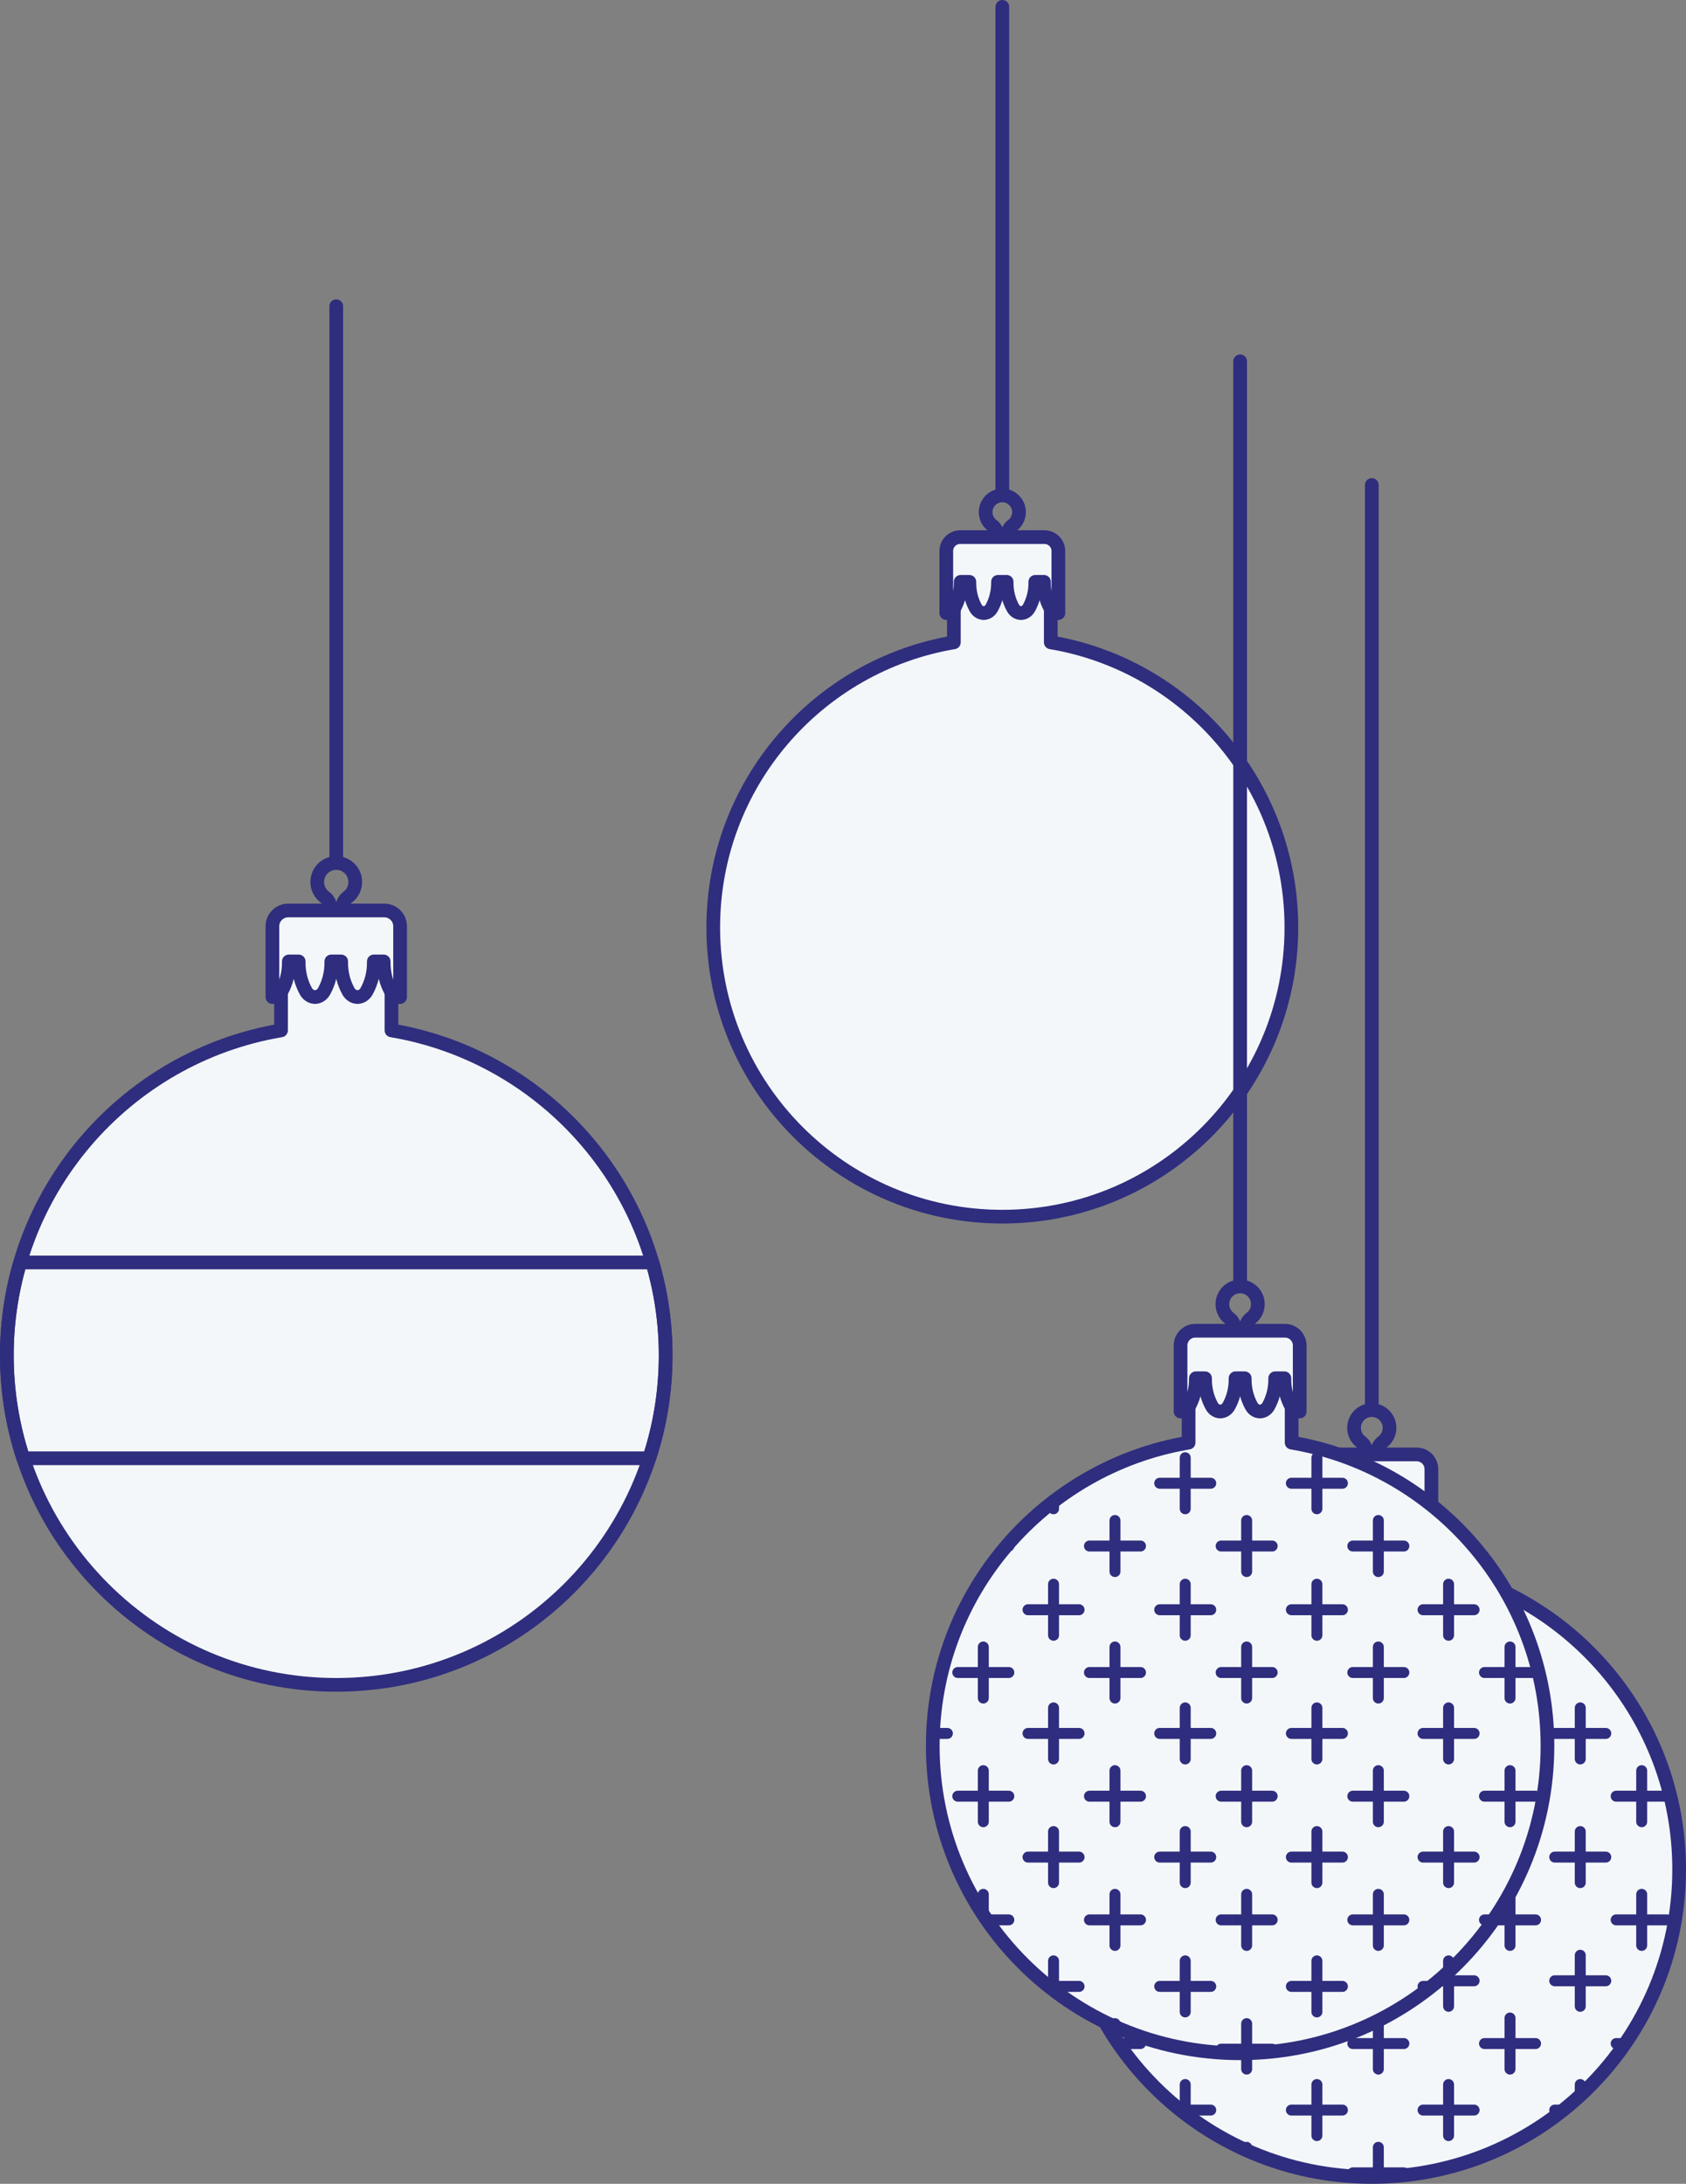 <?xml version="1.0" encoding="iso-8859-1"?>
<!-- Generator: Adobe Illustrator 27.0.1, SVG Export Plug-In . SVG Version: 6.00 Build 0)  -->
<svg version="1.0" id="Ebene_1" xmlns="http://www.w3.org/2000/svg" xmlns:xlink="http://www.w3.org/1999/xlink" x="0px" y="0px"
	 viewBox="0 0 230.743 298.739" style="enable-background:new 0 0 230.743 298.739;" xml:space="preserve">
<rect x="0" y="0" width="230.743" height="298.739" fill="#808080" stroke="none"/>
<g>
	<path style="fill:none;stroke:#2F2D7E;stroke-width:1.875;stroke-linecap:round;stroke-linejoin:round;stroke-miterlimit:10;" d="
		M46.861,124.228v-0.121c0-0.549,0.282-1.045,0.72-1.375c0.711-0.534,1.14-1.424,1.019-2.406c-0.144-1.176-1.103-2.125-2.28-2.257
		c-1.572-0.177-2.903,1.049-2.903,2.585c0,0.856,0.414,1.615,1.053,2.088c0.43,0.319,0.707,0.804,0.707,1.339v0.146"/>
	
		<line style="fill:none;stroke:#2F2D7E;stroke-width:1.875;stroke-linecap:round;stroke-linejoin:round;stroke-miterlimit:10;" x1="46.019" y1="117.907" x2="46.019" y2="41.888"/>
	
		<path style="fill:#F4F7F9;stroke:#2F2D7E;stroke-width:1.875;stroke-linecap:round;stroke-linejoin:round;stroke-miterlimit:10;" d="
		M53.576,140.955v-9.941H38.462v9.941c-21.3,3.595-37.525,22.125-37.525,44.448c0,24.898,20.184,45.082,45.082,45.082
		c24.898,0,45.082-20.184,45.082-45.082C91.101,163.08,74.876,144.55,53.576,140.955z"/>
	
		<path style="fill:#F4F7F9;stroke:#2F2D7E;stroke-width:1.875;stroke-linecap:round;stroke-linejoin:round;stroke-miterlimit:10;" d="
		M52.599,124.553H39.44c-1.192,0-2.159,0.966-2.159,2.159v1.6h0v0.004v8.077v0.003c0.004,0,0.008-0.002,0.012-0.002
		c0.004,0,0.008,0.002,0.012,0.002v-0.003c0.497-0.009,0.959-0.301,1.229-0.785c0.648-1.161,0.993-2.512,0.993-3.893v-0.194h1.349
		v0.194c0,1.381,0.345,2.733,0.993,3.893c0.27,0.484,0.732,0.775,1.229,0.785v0.003c0.004,0,0.008-0.002,0.012-0.002
		c0.004,0,0.008,0.002,0.012,0.002v-0.003c0.497-0.009,0.959-0.301,1.229-0.785c0.648-1.161,0.993-2.512,0.993-3.893v-0.194h1.349
		v0.194c0,1.381,0.345,2.733,0.993,3.893c0.27,0.484,0.732,0.775,1.229,0.785v0.003c0.004,0,0.008-0.002,0.012-0.002
		c0.004,0,0.008,0.002,0.012,0.002v-0.003c0.497-0.009,0.959-0.301,1.229-0.785c0.648-1.161,0.993-2.512,0.993-3.893v-0.194h1.349
		v0.194c0,1.381,0.345,2.733,0.993,3.893c0.27,0.484,0.732,0.775,1.229,0.785v0.003c0.004,0,0.008-0.002,0.012-0.002
		c0.004,0,0.008,0.002,0.012,0.002v-0.003v-4.872v-3.205v-0.004v-1.6C54.757,125.519,53.791,124.553,52.599,124.553z"/>
	<path style="fill:none;stroke:#2F2D7E;stroke-width:1.875;stroke-linecap:round;stroke-linejoin:round;stroke-miterlimit:10;" d="
		M0.937,185.403c0,4.92,0.791,9.654,2.248,14.086h85.669c1.457-4.432,2.248-9.167,2.248-14.086c0-4.412-0.643-8.672-1.824-12.701
		H2.762C1.58,176.731,0.937,180.991,0.937,185.403z"/>
</g>
<g>
	<path style="fill:none;stroke:#2F2D7E;stroke-width:1.875;stroke-linecap:round;stroke-linejoin:round;stroke-miterlimit:10;" d="
		M137.914,73.194v-0.106c0-0.481,0.247-0.917,0.632-1.206c0.624-0.469,1-1.249,0.895-2.111c-0.126-1.032-0.968-1.865-2.001-1.981
		c-1.379-0.155-2.548,0.92-2.548,2.268c0,0.752,0.364,1.417,0.924,1.833c0.378,0.28,0.62,0.705,0.62,1.175v0.128"/>
	
		<line style="fill:none;stroke:#2F2D7E;stroke-width:1.875;stroke-linecap:round;stroke-linejoin:round;stroke-miterlimit:10;" x1="137.175" y1="67.647" x2="137.175" y2="0.937"/>
	
		<path style="fill:#F4F7F9;stroke:#2F2D7E;stroke-width:1.875;stroke-linecap:round;stroke-linejoin:round;stroke-miterlimit:10;" d="
		M143.807,87.872v-8.724h-13.263v8.724c-18.691,3.155-32.93,19.416-32.93,39.005c0,21.849,17.712,39.561,39.561,39.561
		c21.849,0,39.561-17.712,39.561-39.561C176.736,107.288,162.498,91.027,143.807,87.872z"/>
	
		<path style="fill:#F4F7F9;stroke:#2F2D7E;stroke-width:1.875;stroke-linecap:round;stroke-linejoin:round;stroke-miterlimit:10;" d="
		M142.949,73.479h-11.547c-1.046,0-1.894,0.848-1.894,1.894v1.404h0v0.003v7.088v0.003c0.004,0,0.007-0.001,0.01-0.002
		c0.004,0,0.007,0.002,0.011,0.002v-0.003c0.436-0.008,0.841-0.264,1.078-0.689c0.569-1.018,0.872-2.205,0.872-3.417v-0.17h1.184
		v0.17c0,1.212,0.303,2.398,0.872,3.417c0.237,0.424,0.642,0.68,1.078,0.689v0.003c0.004,0,0.007-0.001,0.01-0.002
		c0.004,0,0.007,0.002,0.011,0.002v-0.003c0.436-0.008,0.841-0.264,1.078-0.689c0.569-1.018,0.872-2.205,0.872-3.417v-0.17h1.184
		v0.17c0,1.212,0.303,2.398,0.872,3.417c0.237,0.424,0.642,0.68,1.078,0.689v0.003c0.004,0,0.007-0.001,0.01-0.002
		c0.004,0,0.007,0.002,0.01,0.002v-0.003c0.436-0.008,0.841-0.264,1.079-0.689c0.569-1.018,0.872-2.205,0.872-3.417v-0.17h1.184
		v0.17c0,1.212,0.303,2.398,0.872,3.417c0.237,0.424,0.642,0.68,1.078,0.689v0.003c0.004,0,0.007-0.001,0.01-0.002
		c0.004,0,0.007,0.002,0.01,0.002v-0.003v-4.275V76.78v-0.003v-1.404C144.843,74.327,143.995,73.479,142.949,73.479z"/>
</g>
<g>
	<path style="fill:none;stroke:#2F2D7E;stroke-width:1.875;stroke-linecap:round;stroke-linejoin:round;stroke-miterlimit:10;" d="
		M188.527,198.66v-0.113c0-0.512,0.263-0.975,0.672-1.283c0.664-0.498,1.063-1.328,0.951-2.245
		c-0.134-1.097-1.029-1.982-2.128-2.106c-1.467-0.165-2.709,0.979-2.709,2.412c0,0.799,0.387,1.507,0.983,1.949
		c0.402,0.298,0.659,0.75,0.659,1.25v0.137"/>
	
		<line style="fill:none;stroke:#2F2D7E;stroke-width:1.875;stroke-linecap:round;stroke-linejoin:round;stroke-miterlimit:10;" x1="187.742" y1="192.761" x2="187.742" y2="66.345"/>
	
		<path style="fill:#F4F7F9;stroke:#2F2D7E;stroke-width:1.875;stroke-linecap:round;stroke-linejoin:round;stroke-miterlimit:10;" d="
		M194.793,214.266v-9.275h-14.102v9.275c-19.874,3.355-35.013,20.644-35.013,41.472c0,23.231,18.832,42.063,42.064,42.063
		c23.231,0,42.063-18.832,42.063-42.063C229.805,234.91,214.666,217.621,194.793,214.266z"/>
	
		<path style="fill:#F4F7F9;stroke:#2F2D7E;stroke-width:1.875;stroke-linecap:round;stroke-linejoin:round;stroke-miterlimit:10;" d="
		M193.88,198.962h-12.277c-1.112,0-2.014,0.902-2.014,2.014v1.493h0v0.004v7.536v0.003c0.004,0,0.007-0.001,0.011-0.002
		c0.004,0,0.007,0.002,0.011,0.002v-0.003c0.464-0.009,0.895-0.281,1.147-0.732c0.605-1.083,0.927-2.344,0.927-3.633v-0.181h1.258
		v0.181c0,1.289,0.322,2.55,0.927,3.633c0.252,0.451,0.683,0.723,1.147,0.732v0.003c0.004,0,0.007-0.001,0.011-0.002
		c0.004,0,0.007,0.002,0.011,0.002v-0.003c0.464-0.009,0.895-0.281,1.147-0.732c0.605-1.083,0.927-2.344,0.927-3.633v-0.181h1.258
		v0.181c0,1.289,0.322,2.55,0.927,3.633c0.252,0.451,0.683,0.723,1.147,0.732v0.003c0.004,0,0.007-0.001,0.011-0.002
		c0.004,0,0.007,0.002,0.011,0.002v-0.003c0.464-0.009,0.895-0.281,1.147-0.732c0.605-1.083,0.927-2.344,0.927-3.633v-0.181h1.258
		v0.181c0,1.289,0.322,2.55,0.927,3.633c0.252,0.451,0.683,0.723,1.147,0.732v0.003c0.004,0,0.007-0.001,0.011-0.002
		c0.004,0,0.007,0.002,0.011,0.002v-0.003v-4.546v-2.991v-0.004v-1.493C195.894,199.864,194.993,198.962,193.88,198.962z"/>
	<g>
		<defs>
			<path id="SVGID_1_" d="M194.793,214.266v-9.275h-14.102v9.275c-19.874,3.355-35.013,20.644-35.013,41.472
				c0,23.231,18.832,42.063,42.064,42.063c23.231,0,42.063-18.832,42.063-42.063C229.805,234.91,214.666,217.621,194.793,214.266z"
				/>
		</defs>
		<clipPath id="SVGID_00000009553813487989485640000001668893152567842492_">
			<use xlink:href="#SVGID_1_"  style="overflow:visible;"/>
		</clipPath>
		<g style="clip-path:url(#SVGID_00000009553813487989485640000001668893152567842492_);">
			<g>
				<g>
					
						<line style="fill:none;stroke:#2F2D7E;stroke-width:1.5;stroke-linecap:round;stroke-linejoin:round;stroke-miterlimit:10;" x1="144.186" y1="216.332" x2="144.186" y2="223.317"/>
					
						<line style="fill:none;stroke:#2F2D7E;stroke-width:1.5;stroke-linecap:round;stroke-linejoin:round;stroke-miterlimit:10;" x1="147.679" y1="219.824" x2="140.693" y2="219.824"/>
				</g>
				<g>
					
						<line style="fill:none;stroke:#2F2D7E;stroke-width:1.5;stroke-linecap:round;stroke-linejoin:round;stroke-miterlimit:10;" x1="162.207" y1="216.332" x2="162.207" y2="223.317"/>
					
						<line style="fill:none;stroke:#2F2D7E;stroke-width:1.5;stroke-linecap:round;stroke-linejoin:round;stroke-miterlimit:10;" x1="165.7" y1="219.824" x2="158.715" y2="219.824"/>
				</g>
				<g>
					
						<line style="fill:none;stroke:#2F2D7E;stroke-width:1.5;stroke-linecap:round;stroke-linejoin:round;stroke-miterlimit:10;" x1="180.228" y1="216.332" x2="180.228" y2="223.317"/>
					
						<line style="fill:none;stroke:#2F2D7E;stroke-width:1.5;stroke-linecap:round;stroke-linejoin:round;stroke-miterlimit:10;" x1="183.721" y1="219.824" x2="176.736" y2="219.824"/>
				</g>
				<g>
					
						<line style="fill:none;stroke:#2F2D7E;stroke-width:1.5;stroke-linecap:round;stroke-linejoin:round;stroke-miterlimit:10;" x1="198.25" y1="216.332" x2="198.25" y2="223.317"/>
					
						<line style="fill:none;stroke:#2F2D7E;stroke-width:1.5;stroke-linecap:round;stroke-linejoin:round;stroke-miterlimit:10;" x1="201.742" y1="219.824" x2="194.757" y2="219.824"/>
				</g>
				<g>
					
						<line style="fill:none;stroke:#2F2D7E;stroke-width:1.5;stroke-linecap:round;stroke-linejoin:round;stroke-miterlimit:10;" x1="216.271" y1="216.332" x2="216.271" y2="223.317"/>
					
						<line style="fill:none;stroke:#2F2D7E;stroke-width:1.5;stroke-linecap:round;stroke-linejoin:round;stroke-miterlimit:10;" x1="219.764" y1="219.824" x2="212.778" y2="219.824"/>
				</g>
				<g>
					
						<line style="fill:none;stroke:#2F2D7E;stroke-width:1.5;stroke-linecap:round;stroke-linejoin:round;stroke-miterlimit:10;" x1="234.292" y1="216.332" x2="234.292" y2="223.317"/>
					
						<line style="fill:none;stroke:#2F2D7E;stroke-width:1.5;stroke-linecap:round;stroke-linejoin:round;stroke-miterlimit:10;" x1="237.785" y1="219.824" x2="230.799" y2="219.824"/>
				</g>
			</g>
			<g>
				<g>
					
						<line style="fill:none;stroke:#2F2D7E;stroke-width:1.5;stroke-linecap:round;stroke-linejoin:round;stroke-miterlimit:10;" x1="134.573" y1="224.919" x2="134.573" y2="231.905"/>
					
						<line style="fill:none;stroke:#2F2D7E;stroke-width:1.5;stroke-linecap:round;stroke-linejoin:round;stroke-miterlimit:10;" x1="138.066" y1="228.412" x2="131.08" y2="228.412"/>
				</g>
				<g>
					
						<line style="fill:none;stroke:#2F2D7E;stroke-width:1.5;stroke-linecap:round;stroke-linejoin:round;stroke-miterlimit:10;" x1="152.594" y1="224.919" x2="152.594" y2="231.905"/>
					
						<line style="fill:none;stroke:#2F2D7E;stroke-width:1.5;stroke-linecap:round;stroke-linejoin:round;stroke-miterlimit:10;" x1="156.087" y1="228.412" x2="149.101" y2="228.412"/>
				</g>
				<g>
					
						<line style="fill:none;stroke:#2F2D7E;stroke-width:1.5;stroke-linecap:round;stroke-linejoin:round;stroke-miterlimit:10;" x1="170.615" y1="224.919" x2="170.615" y2="231.905"/>
					
						<line style="fill:none;stroke:#2F2D7E;stroke-width:1.5;stroke-linecap:round;stroke-linejoin:round;stroke-miterlimit:10;" x1="174.108" y1="228.412" x2="167.123" y2="228.412"/>
				</g>
				<g>
					
						<line style="fill:none;stroke:#2F2D7E;stroke-width:1.5;stroke-linecap:round;stroke-linejoin:round;stroke-miterlimit:10;" x1="188.637" y1="224.919" x2="188.637" y2="231.905"/>
					
						<line style="fill:none;stroke:#2F2D7E;stroke-width:1.5;stroke-linecap:round;stroke-linejoin:round;stroke-miterlimit:10;" x1="192.129" y1="228.412" x2="185.144" y2="228.412"/>
				</g>
				<g>
					
						<line style="fill:none;stroke:#2F2D7E;stroke-width:1.5;stroke-linecap:round;stroke-linejoin:round;stroke-miterlimit:10;" x1="206.658" y1="224.919" x2="206.658" y2="231.905"/>
					
						<line style="fill:none;stroke:#2F2D7E;stroke-width:1.5;stroke-linecap:round;stroke-linejoin:round;stroke-miterlimit:10;" x1="210.151" y1="228.412" x2="203.165" y2="228.412"/>
				</g>
				<g>
					
						<line style="fill:none;stroke:#2F2D7E;stroke-width:1.5;stroke-linecap:round;stroke-linejoin:round;stroke-miterlimit:10;" x1="224.679" y1="224.919" x2="224.679" y2="231.905"/>
					
						<line style="fill:none;stroke:#2F2D7E;stroke-width:1.5;stroke-linecap:round;stroke-linejoin:round;stroke-miterlimit:10;" x1="228.172" y1="228.412" x2="221.186" y2="228.412"/>
				</g>
			</g>
			<g>
				<g>
					
						<line style="fill:none;stroke:#2F2D7E;stroke-width:1.5;stroke-linecap:round;stroke-linejoin:round;stroke-miterlimit:10;" x1="144.186" y1="233.635" x2="144.186" y2="240.62"/>
					
						<line style="fill:none;stroke:#2F2D7E;stroke-width:1.5;stroke-linecap:round;stroke-linejoin:round;stroke-miterlimit:10;" x1="147.679" y1="237.128" x2="140.693" y2="237.128"/>
				</g>
				<g>
					
						<line style="fill:none;stroke:#2F2D7E;stroke-width:1.5;stroke-linecap:round;stroke-linejoin:round;stroke-miterlimit:10;" x1="162.207" y1="233.635" x2="162.207" y2="240.62"/>
					
						<line style="fill:none;stroke:#2F2D7E;stroke-width:1.5;stroke-linecap:round;stroke-linejoin:round;stroke-miterlimit:10;" x1="165.7" y1="237.128" x2="158.715" y2="237.128"/>
				</g>
				<g>
					
						<line style="fill:none;stroke:#2F2D7E;stroke-width:1.5;stroke-linecap:round;stroke-linejoin:round;stroke-miterlimit:10;" x1="180.228" y1="233.635" x2="180.228" y2="240.62"/>
					
						<line style="fill:none;stroke:#2F2D7E;stroke-width:1.5;stroke-linecap:round;stroke-linejoin:round;stroke-miterlimit:10;" x1="183.721" y1="237.128" x2="176.736" y2="237.128"/>
				</g>
				<g>
					
						<line style="fill:none;stroke:#2F2D7E;stroke-width:1.5;stroke-linecap:round;stroke-linejoin:round;stroke-miterlimit:10;" x1="198.25" y1="233.635" x2="198.25" y2="240.62"/>
					
						<line style="fill:none;stroke:#2F2D7E;stroke-width:1.5;stroke-linecap:round;stroke-linejoin:round;stroke-miterlimit:10;" x1="201.742" y1="237.128" x2="194.757" y2="237.128"/>
				</g>
				<g>
					
						<line style="fill:none;stroke:#2F2D7E;stroke-width:1.5;stroke-linecap:round;stroke-linejoin:round;stroke-miterlimit:10;" x1="216.271" y1="233.635" x2="216.271" y2="240.62"/>
					
						<line style="fill:none;stroke:#2F2D7E;stroke-width:1.5;stroke-linecap:round;stroke-linejoin:round;stroke-miterlimit:10;" x1="219.764" y1="237.128" x2="212.778" y2="237.128"/>
				</g>
				<g>
					
						<line style="fill:none;stroke:#2F2D7E;stroke-width:1.5;stroke-linecap:round;stroke-linejoin:round;stroke-miterlimit:10;" x1="234.292" y1="233.635" x2="234.292" y2="240.62"/>
					
						<line style="fill:none;stroke:#2F2D7E;stroke-width:1.5;stroke-linecap:round;stroke-linejoin:round;stroke-miterlimit:10;" x1="237.785" y1="237.128" x2="230.799" y2="237.128"/>
				</g>
			</g>
			<g>
				<g>
					
						<line style="fill:none;stroke:#2F2D7E;stroke-width:1.5;stroke-linecap:round;stroke-linejoin:round;stroke-miterlimit:10;" x1="134.573" y1="242.223" x2="134.573" y2="249.208"/>
					
						<line style="fill:none;stroke:#2F2D7E;stroke-width:1.5;stroke-linecap:round;stroke-linejoin:round;stroke-miterlimit:10;" x1="138.066" y1="245.715" x2="131.08" y2="245.715"/>
				</g>
				<g>
					
						<line style="fill:none;stroke:#2F2D7E;stroke-width:1.5;stroke-linecap:round;stroke-linejoin:round;stroke-miterlimit:10;" x1="152.594" y1="242.223" x2="152.594" y2="249.208"/>
					
						<line style="fill:none;stroke:#2F2D7E;stroke-width:1.5;stroke-linecap:round;stroke-linejoin:round;stroke-miterlimit:10;" x1="156.087" y1="245.715" x2="149.101" y2="245.715"/>
				</g>
				<g>
					
						<line style="fill:none;stroke:#2F2D7E;stroke-width:1.5;stroke-linecap:round;stroke-linejoin:round;stroke-miterlimit:10;" x1="170.615" y1="242.223" x2="170.615" y2="249.208"/>
					
						<line style="fill:none;stroke:#2F2D7E;stroke-width:1.5;stroke-linecap:round;stroke-linejoin:round;stroke-miterlimit:10;" x1="174.108" y1="245.715" x2="167.123" y2="245.715"/>
				</g>
				<g>
					
						<line style="fill:none;stroke:#2F2D7E;stroke-width:1.5;stroke-linecap:round;stroke-linejoin:round;stroke-miterlimit:10;" x1="188.637" y1="242.223" x2="188.637" y2="249.208"/>
					
						<line style="fill:none;stroke:#2F2D7E;stroke-width:1.5;stroke-linecap:round;stroke-linejoin:round;stroke-miterlimit:10;" x1="192.129" y1="245.715" x2="185.144" y2="245.715"/>
				</g>
				<g>
					
						<line style="fill:none;stroke:#2F2D7E;stroke-width:1.5;stroke-linecap:round;stroke-linejoin:round;stroke-miterlimit:10;" x1="206.658" y1="242.223" x2="206.658" y2="249.208"/>
					
						<line style="fill:none;stroke:#2F2D7E;stroke-width:1.5;stroke-linecap:round;stroke-linejoin:round;stroke-miterlimit:10;" x1="210.151" y1="245.715" x2="203.165" y2="245.715"/>
				</g>
				<g>
					
						<line style="fill:none;stroke:#2F2D7E;stroke-width:1.5;stroke-linecap:round;stroke-linejoin:round;stroke-miterlimit:10;" x1="224.679" y1="242.223" x2="224.679" y2="249.208"/>
					
						<line style="fill:none;stroke:#2F2D7E;stroke-width:1.5;stroke-linecap:round;stroke-linejoin:round;stroke-miterlimit:10;" x1="228.172" y1="245.715" x2="221.186" y2="245.715"/>
				</g>
			</g>
			<g>
				<g>
					
						<line style="fill:none;stroke:#2F2D7E;stroke-width:1.5;stroke-linecap:round;stroke-linejoin:round;stroke-miterlimit:10;" x1="144.186" y1="250.554" x2="144.186" y2="257.539"/>
					
						<line style="fill:none;stroke:#2F2D7E;stroke-width:1.5;stroke-linecap:round;stroke-linejoin:round;stroke-miterlimit:10;" x1="147.679" y1="254.047" x2="140.693" y2="254.047"/>
				</g>
				<g>
					
						<line style="fill:none;stroke:#2F2D7E;stroke-width:1.5;stroke-linecap:round;stroke-linejoin:round;stroke-miterlimit:10;" x1="162.207" y1="250.554" x2="162.207" y2="257.539"/>
					
						<line style="fill:none;stroke:#2F2D7E;stroke-width:1.5;stroke-linecap:round;stroke-linejoin:round;stroke-miterlimit:10;" x1="165.7" y1="254.047" x2="158.715" y2="254.047"/>
				</g>
				<g>
					
						<line style="fill:none;stroke:#2F2D7E;stroke-width:1.5;stroke-linecap:round;stroke-linejoin:round;stroke-miterlimit:10;" x1="180.228" y1="250.554" x2="180.228" y2="257.539"/>
					
						<line style="fill:none;stroke:#2F2D7E;stroke-width:1.5;stroke-linecap:round;stroke-linejoin:round;stroke-miterlimit:10;" x1="183.721" y1="254.047" x2="176.736" y2="254.047"/>
				</g>
				<g>
					
						<line style="fill:none;stroke:#2F2D7E;stroke-width:1.5;stroke-linecap:round;stroke-linejoin:round;stroke-miterlimit:10;" x1="198.25" y1="250.554" x2="198.25" y2="257.539"/>
					
						<line style="fill:none;stroke:#2F2D7E;stroke-width:1.5;stroke-linecap:round;stroke-linejoin:round;stroke-miterlimit:10;" x1="201.742" y1="254.047" x2="194.757" y2="254.047"/>
				</g>
				<g>
					
						<line style="fill:none;stroke:#2F2D7E;stroke-width:1.5;stroke-linecap:round;stroke-linejoin:round;stroke-miterlimit:10;" x1="216.271" y1="250.554" x2="216.271" y2="257.539"/>
					
						<line style="fill:none;stroke:#2F2D7E;stroke-width:1.5;stroke-linecap:round;stroke-linejoin:round;stroke-miterlimit:10;" x1="219.764" y1="254.047" x2="212.778" y2="254.047"/>
				</g>
				<g>
					
						<line style="fill:none;stroke:#2F2D7E;stroke-width:1.5;stroke-linecap:round;stroke-linejoin:round;stroke-miterlimit:10;" x1="234.292" y1="250.554" x2="234.292" y2="257.539"/>
					
						<line style="fill:none;stroke:#2F2D7E;stroke-width:1.5;stroke-linecap:round;stroke-linejoin:round;stroke-miterlimit:10;" x1="237.785" y1="254.047" x2="230.799" y2="254.047"/>
				</g>
			</g>
			<g>
				<g>
					
						<line style="fill:none;stroke:#2F2D7E;stroke-width:1.5;stroke-linecap:round;stroke-linejoin:round;stroke-miterlimit:10;" x1="134.573" y1="259.142" x2="134.573" y2="266.127"/>
					
						<line style="fill:none;stroke:#2F2D7E;stroke-width:1.5;stroke-linecap:round;stroke-linejoin:round;stroke-miterlimit:10;" x1="138.066" y1="262.634" x2="131.08" y2="262.634"/>
				</g>
				<g>
					
						<line style="fill:none;stroke:#2F2D7E;stroke-width:1.5;stroke-linecap:round;stroke-linejoin:round;stroke-miterlimit:10;" x1="152.594" y1="259.142" x2="152.594" y2="266.127"/>
					
						<line style="fill:none;stroke:#2F2D7E;stroke-width:1.5;stroke-linecap:round;stroke-linejoin:round;stroke-miterlimit:10;" x1="156.087" y1="262.634" x2="149.101" y2="262.634"/>
				</g>
				<g>
					
						<line style="fill:none;stroke:#2F2D7E;stroke-width:1.5;stroke-linecap:round;stroke-linejoin:round;stroke-miterlimit:10;" x1="170.615" y1="259.142" x2="170.615" y2="266.127"/>
					
						<line style="fill:none;stroke:#2F2D7E;stroke-width:1.5;stroke-linecap:round;stroke-linejoin:round;stroke-miterlimit:10;" x1="174.108" y1="262.634" x2="167.123" y2="262.634"/>
				</g>
				<g>
					
						<line style="fill:none;stroke:#2F2D7E;stroke-width:1.5;stroke-linecap:round;stroke-linejoin:round;stroke-miterlimit:10;" x1="188.637" y1="259.142" x2="188.637" y2="266.127"/>
					
						<line style="fill:none;stroke:#2F2D7E;stroke-width:1.5;stroke-linecap:round;stroke-linejoin:round;stroke-miterlimit:10;" x1="192.129" y1="262.634" x2="185.144" y2="262.634"/>
				</g>
				<g>
					
						<line style="fill:none;stroke:#2F2D7E;stroke-width:1.5;stroke-linecap:round;stroke-linejoin:round;stroke-miterlimit:10;" x1="206.658" y1="259.142" x2="206.658" y2="266.127"/>
					
						<line style="fill:none;stroke:#2F2D7E;stroke-width:1.5;stroke-linecap:round;stroke-linejoin:round;stroke-miterlimit:10;" x1="210.151" y1="262.634" x2="203.165" y2="262.634"/>
				</g>
				<g>
					
						<line style="fill:none;stroke:#2F2D7E;stroke-width:1.5;stroke-linecap:round;stroke-linejoin:round;stroke-miterlimit:10;" x1="224.679" y1="259.142" x2="224.679" y2="266.127"/>
					
						<line style="fill:none;stroke:#2F2D7E;stroke-width:1.5;stroke-linecap:round;stroke-linejoin:round;stroke-miterlimit:10;" x1="228.172" y1="262.634" x2="221.186" y2="262.634"/>
				</g>
			</g>
			<g>
				<g>
					
						<line style="fill:none;stroke:#2F2D7E;stroke-width:1.5;stroke-linecap:round;stroke-linejoin:round;stroke-miterlimit:10;" x1="144.186" y1="267.473" x2="144.186" y2="274.458"/>
					
						<line style="fill:none;stroke:#2F2D7E;stroke-width:1.5;stroke-linecap:round;stroke-linejoin:round;stroke-miterlimit:10;" x1="147.679" y1="270.966" x2="140.693" y2="270.966"/>
				</g>
				<g>
					
						<line style="fill:none;stroke:#2F2D7E;stroke-width:1.5;stroke-linecap:round;stroke-linejoin:round;stroke-miterlimit:10;" x1="162.207" y1="267.473" x2="162.207" y2="274.458"/>
					
						<line style="fill:none;stroke:#2F2D7E;stroke-width:1.5;stroke-linecap:round;stroke-linejoin:round;stroke-miterlimit:10;" x1="165.7" y1="270.966" x2="158.715" y2="270.966"/>
				</g>
				<g>
					
						<line style="fill:none;stroke:#2F2D7E;stroke-width:1.5;stroke-linecap:round;stroke-linejoin:round;stroke-miterlimit:10;" x1="180.228" y1="267.473" x2="180.228" y2="274.458"/>
					
						<line style="fill:none;stroke:#2F2D7E;stroke-width:1.5;stroke-linecap:round;stroke-linejoin:round;stroke-miterlimit:10;" x1="183.721" y1="270.966" x2="176.736" y2="270.966"/>
				</g>
				<g>
					
						<line style="fill:none;stroke:#2F2D7E;stroke-width:1.5;stroke-linecap:round;stroke-linejoin:round;stroke-miterlimit:10;" x1="198.25" y1="267.473" x2="198.25" y2="274.458"/>
					
						<line style="fill:none;stroke:#2F2D7E;stroke-width:1.5;stroke-linecap:round;stroke-linejoin:round;stroke-miterlimit:10;" x1="201.742" y1="270.966" x2="194.757" y2="270.966"/>
				</g>
				<g>
					
						<line style="fill:none;stroke:#2F2D7E;stroke-width:1.5;stroke-linecap:round;stroke-linejoin:round;stroke-miterlimit:10;" x1="216.271" y1="267.473" x2="216.271" y2="274.458"/>
					
						<line style="fill:none;stroke:#2F2D7E;stroke-width:1.5;stroke-linecap:round;stroke-linejoin:round;stroke-miterlimit:10;" x1="219.764" y1="270.966" x2="212.778" y2="270.966"/>
				</g>
				<g>
					
						<line style="fill:none;stroke:#2F2D7E;stroke-width:1.5;stroke-linecap:round;stroke-linejoin:round;stroke-miterlimit:10;" x1="234.292" y1="267.473" x2="234.292" y2="274.458"/>
					
						<line style="fill:none;stroke:#2F2D7E;stroke-width:1.5;stroke-linecap:round;stroke-linejoin:round;stroke-miterlimit:10;" x1="237.785" y1="270.966" x2="230.799" y2="270.966"/>
				</g>
			</g>
			<g>
				<g>
					
						<line style="fill:none;stroke:#2F2D7E;stroke-width:1.5;stroke-linecap:round;stroke-linejoin:round;stroke-miterlimit:10;" x1="134.573" y1="276.06" x2="134.573" y2="283.046"/>
					
						<line style="fill:none;stroke:#2F2D7E;stroke-width:1.5;stroke-linecap:round;stroke-linejoin:round;stroke-miterlimit:10;" x1="138.066" y1="279.553" x2="131.08" y2="279.553"/>
				</g>
				<g>
					
						<line style="fill:none;stroke:#2F2D7E;stroke-width:1.5;stroke-linecap:round;stroke-linejoin:round;stroke-miterlimit:10;" x1="152.594" y1="276.06" x2="152.594" y2="283.046"/>
					
						<line style="fill:none;stroke:#2F2D7E;stroke-width:1.5;stroke-linecap:round;stroke-linejoin:round;stroke-miterlimit:10;" x1="156.087" y1="279.553" x2="149.101" y2="279.553"/>
				</g>
				<g>
					
						<line style="fill:none;stroke:#2F2D7E;stroke-width:1.5;stroke-linecap:round;stroke-linejoin:round;stroke-miterlimit:10;" x1="170.615" y1="276.06" x2="170.615" y2="283.046"/>
					
						<line style="fill:none;stroke:#2F2D7E;stroke-width:1.5;stroke-linecap:round;stroke-linejoin:round;stroke-miterlimit:10;" x1="174.108" y1="279.553" x2="167.123" y2="279.553"/>
				</g>
				<g>
					
						<line style="fill:none;stroke:#2F2D7E;stroke-width:1.5;stroke-linecap:round;stroke-linejoin:round;stroke-miterlimit:10;" x1="188.637" y1="276.06" x2="188.637" y2="283.046"/>
					
						<line style="fill:none;stroke:#2F2D7E;stroke-width:1.5;stroke-linecap:round;stroke-linejoin:round;stroke-miterlimit:10;" x1="192.129" y1="279.553" x2="185.144" y2="279.553"/>
				</g>
				<g>
					
						<line style="fill:none;stroke:#2F2D7E;stroke-width:1.5;stroke-linecap:round;stroke-linejoin:round;stroke-miterlimit:10;" x1="206.658" y1="276.06" x2="206.658" y2="283.046"/>
					
						<line style="fill:none;stroke:#2F2D7E;stroke-width:1.5;stroke-linecap:round;stroke-linejoin:round;stroke-miterlimit:10;" x1="210.151" y1="279.553" x2="203.165" y2="279.553"/>
				</g>
				<g>
					
						<line style="fill:none;stroke:#2F2D7E;stroke-width:1.5;stroke-linecap:round;stroke-linejoin:round;stroke-miterlimit:10;" x1="224.679" y1="276.06" x2="224.679" y2="283.046"/>
					
						<line style="fill:none;stroke:#2F2D7E;stroke-width:1.5;stroke-linecap:round;stroke-linejoin:round;stroke-miterlimit:10;" x1="228.172" y1="279.553" x2="221.186" y2="279.553"/>
				</g>
			</g>
			<g>
				<g>
					
						<line style="fill:none;stroke:#2F2D7E;stroke-width:1.5;stroke-linecap:round;stroke-linejoin:round;stroke-miterlimit:10;" x1="144.186" y1="285.161" x2="144.186" y2="292.146"/>
					
						<line style="fill:none;stroke:#2F2D7E;stroke-width:1.5;stroke-linecap:round;stroke-linejoin:round;stroke-miterlimit:10;" x1="147.679" y1="288.653" x2="140.693" y2="288.653"/>
				</g>
				<g>
					
						<line style="fill:none;stroke:#2F2D7E;stroke-width:1.5;stroke-linecap:round;stroke-linejoin:round;stroke-miterlimit:10;" x1="162.207" y1="285.161" x2="162.207" y2="292.146"/>
					
						<line style="fill:none;stroke:#2F2D7E;stroke-width:1.5;stroke-linecap:round;stroke-linejoin:round;stroke-miterlimit:10;" x1="165.7" y1="288.653" x2="158.715" y2="288.653"/>
				</g>
				<g>
					
						<line style="fill:none;stroke:#2F2D7E;stroke-width:1.5;stroke-linecap:round;stroke-linejoin:round;stroke-miterlimit:10;" x1="180.228" y1="285.161" x2="180.228" y2="292.146"/>
					
						<line style="fill:none;stroke:#2F2D7E;stroke-width:1.5;stroke-linecap:round;stroke-linejoin:round;stroke-miterlimit:10;" x1="183.721" y1="288.653" x2="176.736" y2="288.653"/>
				</g>
				<g>
					
						<line style="fill:none;stroke:#2F2D7E;stroke-width:1.5;stroke-linecap:round;stroke-linejoin:round;stroke-miterlimit:10;" x1="198.25" y1="285.161" x2="198.25" y2="292.146"/>
					
						<line style="fill:none;stroke:#2F2D7E;stroke-width:1.5;stroke-linecap:round;stroke-linejoin:round;stroke-miterlimit:10;" x1="201.742" y1="288.653" x2="194.757" y2="288.653"/>
				</g>
				<g>
					
						<line style="fill:none;stroke:#2F2D7E;stroke-width:1.5;stroke-linecap:round;stroke-linejoin:round;stroke-miterlimit:10;" x1="216.271" y1="285.161" x2="216.271" y2="292.146"/>
					
						<line style="fill:none;stroke:#2F2D7E;stroke-width:1.5;stroke-linecap:round;stroke-linejoin:round;stroke-miterlimit:10;" x1="219.764" y1="288.653" x2="212.778" y2="288.653"/>
				</g>
				<g>
					
						<line style="fill:none;stroke:#2F2D7E;stroke-width:1.5;stroke-linecap:round;stroke-linejoin:round;stroke-miterlimit:10;" x1="234.292" y1="285.161" x2="234.292" y2="292.146"/>
					
						<line style="fill:none;stroke:#2F2D7E;stroke-width:1.5;stroke-linecap:round;stroke-linejoin:round;stroke-miterlimit:10;" x1="237.785" y1="288.653" x2="230.799" y2="288.653"/>
				</g>
			</g>
			<g>
				<g>
					
						<line style="fill:none;stroke:#2F2D7E;stroke-width:1.5;stroke-linecap:round;stroke-linejoin:round;stroke-miterlimit:10;" x1="134.573" y1="293.748" x2="134.573" y2="300.734"/>
					
						<line style="fill:none;stroke:#2F2D7E;stroke-width:1.5;stroke-linecap:round;stroke-linejoin:round;stroke-miterlimit:10;" x1="138.066" y1="297.241" x2="131.08" y2="297.241"/>
				</g>
				<g>
					
						<line style="fill:none;stroke:#2F2D7E;stroke-width:1.5;stroke-linecap:round;stroke-linejoin:round;stroke-miterlimit:10;" x1="152.594" y1="293.748" x2="152.594" y2="300.734"/>
					
						<line style="fill:none;stroke:#2F2D7E;stroke-width:1.5;stroke-linecap:round;stroke-linejoin:round;stroke-miterlimit:10;" x1="156.087" y1="297.241" x2="149.101" y2="297.241"/>
				</g>
				<g>
					
						<line style="fill:none;stroke:#2F2D7E;stroke-width:1.5;stroke-linecap:round;stroke-linejoin:round;stroke-miterlimit:10;" x1="170.615" y1="293.748" x2="170.615" y2="300.734"/>
					
						<line style="fill:none;stroke:#2F2D7E;stroke-width:1.5;stroke-linecap:round;stroke-linejoin:round;stroke-miterlimit:10;" x1="174.108" y1="297.241" x2="167.123" y2="297.241"/>
				</g>
				<g>
					
						<line style="fill:none;stroke:#2F2D7E;stroke-width:1.5;stroke-linecap:round;stroke-linejoin:round;stroke-miterlimit:10;" x1="188.637" y1="293.748" x2="188.637" y2="300.734"/>
					
						<line style="fill:none;stroke:#2F2D7E;stroke-width:1.5;stroke-linecap:round;stroke-linejoin:round;stroke-miterlimit:10;" x1="192.129" y1="297.241" x2="185.144" y2="297.241"/>
				</g>
				<g>
					
						<line style="fill:none;stroke:#2F2D7E;stroke-width:1.5;stroke-linecap:round;stroke-linejoin:round;stroke-miterlimit:10;" x1="206.658" y1="293.748" x2="206.658" y2="300.734"/>
					
						<line style="fill:none;stroke:#2F2D7E;stroke-width:1.5;stroke-linecap:round;stroke-linejoin:round;stroke-miterlimit:10;" x1="210.151" y1="297.241" x2="203.165" y2="297.241"/>
				</g>
				<g>
					
						<line style="fill:none;stroke:#2F2D7E;stroke-width:1.5;stroke-linecap:round;stroke-linejoin:round;stroke-miterlimit:10;" x1="224.679" y1="293.748" x2="224.679" y2="300.734"/>
					
						<line style="fill:none;stroke:#2F2D7E;stroke-width:1.5;stroke-linecap:round;stroke-linejoin:round;stroke-miterlimit:10;" x1="228.172" y1="297.241" x2="221.186" y2="297.241"/>
				</g>
			</g>
		</g>
	</g>
</g>
<g>
	<path style="fill:none;stroke:#2F2D7E;stroke-width:1.875;stroke-linecap:round;stroke-linejoin:round;stroke-miterlimit:10;" d="
		M170.506,181.741v-0.113c0-0.512,0.263-0.975,0.672-1.283c0.664-0.498,1.063-1.328,0.951-2.245
		c-0.134-1.097-1.029-1.982-2.128-2.106c-1.467-0.165-2.709,0.979-2.709,2.412c0,0.799,0.387,1.507,0.983,1.949
		c0.402,0.298,0.659,0.75,0.659,1.25v0.137"/>
	
		<line style="fill:none;stroke:#2F2D7E;stroke-width:1.875;stroke-linecap:round;stroke-linejoin:round;stroke-miterlimit:10;" x1="169.72" y1="175.842" x2="169.72" y2="49.426"/>
	
		<path style="fill:#F4F7F9;stroke:#2F2D7E;stroke-width:1.875;stroke-linecap:round;stroke-linejoin:round;stroke-miterlimit:10;" d="
		M176.772,197.347v-9.275H162.67v9.275c-19.874,3.355-35.013,20.644-35.013,41.472c0,23.231,18.832,42.063,42.064,42.063
		c23.231,0,42.063-18.833,42.063-42.063C211.784,217.991,196.645,200.702,176.772,197.347z"/>
	
		<path style="fill:#F4F7F9;stroke:#2F2D7E;stroke-width:1.875;stroke-linecap:round;stroke-linejoin:round;stroke-miterlimit:10;" d="
		M175.859,182.043h-12.277c-1.112,0-2.014,0.902-2.014,2.014v1.493h0v0.004v7.536v0.003c0.004,0,0.007-0.001,0.011-0.002
		c0.004,0,0.007,0.002,0.011,0.002v-0.003c0.464-0.009,0.895-0.281,1.147-0.732c0.605-1.083,0.927-2.344,0.927-3.633v-0.181h1.258
		v0.181c0,1.289,0.322,2.55,0.927,3.633c0.252,0.451,0.683,0.723,1.147,0.732v0.003c0.004,0,0.007-0.001,0.011-0.002
		c0.004,0,0.007,0.002,0.011,0.002v-0.003c0.464-0.009,0.895-0.281,1.147-0.732c0.605-1.083,0.927-2.344,0.927-3.633v-0.181h1.258
		v0.181c0,1.289,0.322,2.55,0.927,3.633c0.252,0.451,0.683,0.723,1.147,0.732v0.003c0.004,0,0.007-0.001,0.011-0.002
		c0.004,0,0.007,0.002,0.011,0.002v-0.003c0.464-0.009,0.895-0.281,1.147-0.732c0.605-1.083,0.927-2.344,0.927-3.633v-0.181h1.258
		v0.181c0,1.289,0.322,2.55,0.927,3.633c0.252,0.451,0.683,0.723,1.147,0.732v0.003c0.004,0,0.007-0.001,0.011-0.002
		c0.004,0,0.007,0.002,0.011,0.002v-0.003v-4.546v-2.991v-0.004v-1.493C177.873,182.945,176.971,182.043,175.859,182.043z"/>
	<g>
		<defs>
			<path id="SVGID_00000024703248452261486150000011531657313558631098_" d="M176.772,197.347v-9.275H162.67v9.275
				c-19.874,3.355-35.013,20.644-35.013,41.472c0,23.231,18.832,42.063,42.064,42.063c23.231,0,42.063-18.833,42.063-42.063
				C211.784,217.991,196.645,200.702,176.772,197.347z"/>
		</defs>
		<clipPath id="SVGID_00000037658812078368200790000014179378136175344308_">
			<use xlink:href="#SVGID_00000024703248452261486150000011531657313558631098_"  style="overflow:visible;"/>
		</clipPath>
		<g style="clip-path:url(#SVGID_00000037658812078368200790000014179378136175344308_);">
			<g>
				<g>
					
						<line style="fill:none;stroke:#2F2D7E;stroke-width:1.5;stroke-linecap:round;stroke-linejoin:round;stroke-miterlimit:10;" x1="126.165" y1="199.413" x2="126.165" y2="206.398"/>
					
						<line style="fill:none;stroke:#2F2D7E;stroke-width:1.5;stroke-linecap:round;stroke-linejoin:round;stroke-miterlimit:10;" x1="129.658" y1="202.905" x2="122.672" y2="202.905"/>
				</g>
				<g>
					
						<line style="fill:none;stroke:#2F2D7E;stroke-width:1.5;stroke-linecap:round;stroke-linejoin:round;stroke-miterlimit:10;" x1="144.186" y1="199.413" x2="144.186" y2="206.398"/>
					
						<line style="fill:none;stroke:#2F2D7E;stroke-width:1.5;stroke-linecap:round;stroke-linejoin:round;stroke-miterlimit:10;" x1="147.679" y1="202.905" x2="140.693" y2="202.905"/>
				</g>
				<g>
					
						<line style="fill:none;stroke:#2F2D7E;stroke-width:1.5;stroke-linecap:round;stroke-linejoin:round;stroke-miterlimit:10;" x1="162.207" y1="199.413" x2="162.207" y2="206.398"/>
					
						<line style="fill:none;stroke:#2F2D7E;stroke-width:1.5;stroke-linecap:round;stroke-linejoin:round;stroke-miterlimit:10;" x1="165.7" y1="202.905" x2="158.715" y2="202.905"/>
				</g>
				<g>
					
						<line style="fill:none;stroke:#2F2D7E;stroke-width:1.5;stroke-linecap:round;stroke-linejoin:round;stroke-miterlimit:10;" x1="180.228" y1="199.413" x2="180.228" y2="206.398"/>
					
						<line style="fill:none;stroke:#2F2D7E;stroke-width:1.5;stroke-linecap:round;stroke-linejoin:round;stroke-miterlimit:10;" x1="183.721" y1="202.905" x2="176.736" y2="202.905"/>
				</g>
				<g>
					
						<line style="fill:none;stroke:#2F2D7E;stroke-width:1.5;stroke-linecap:round;stroke-linejoin:round;stroke-miterlimit:10;" x1="198.25" y1="199.413" x2="198.25" y2="206.398"/>
					
						<line style="fill:none;stroke:#2F2D7E;stroke-width:1.5;stroke-linecap:round;stroke-linejoin:round;stroke-miterlimit:10;" x1="201.742" y1="202.905" x2="194.757" y2="202.905"/>
				</g>
				<g>
					
						<line style="fill:none;stroke:#2F2D7E;stroke-width:1.5;stroke-linecap:round;stroke-linejoin:round;stroke-miterlimit:10;" x1="216.271" y1="199.413" x2="216.271" y2="206.398"/>
					
						<line style="fill:none;stroke:#2F2D7E;stroke-width:1.5;stroke-linecap:round;stroke-linejoin:round;stroke-miterlimit:10;" x1="219.764" y1="202.905" x2="212.778" y2="202.905"/>
				</g>
			</g>
			<g>
				<g>
					
						<line style="fill:none;stroke:#2F2D7E;stroke-width:1.5;stroke-linecap:round;stroke-linejoin:round;stroke-miterlimit:10;" x1="116.552" y1="208" x2="116.552" y2="214.986"/>
					
						<line style="fill:none;stroke:#2F2D7E;stroke-width:1.5;stroke-linecap:round;stroke-linejoin:round;stroke-miterlimit:10;" x1="120.045" y1="211.493" x2="113.059" y2="211.493"/>
				</g>
				<g>
					
						<line style="fill:none;stroke:#2F2D7E;stroke-width:1.5;stroke-linecap:round;stroke-linejoin:round;stroke-miterlimit:10;" x1="134.573" y1="208" x2="134.573" y2="214.986"/>
					
						<line style="fill:none;stroke:#2F2D7E;stroke-width:1.5;stroke-linecap:round;stroke-linejoin:round;stroke-miterlimit:10;" x1="138.066" y1="211.493" x2="131.08" y2="211.493"/>
				</g>
				<g>
					
						<line style="fill:none;stroke:#2F2D7E;stroke-width:1.5;stroke-linecap:round;stroke-linejoin:round;stroke-miterlimit:10;" x1="152.594" y1="208" x2="152.594" y2="214.986"/>
					
						<line style="fill:none;stroke:#2F2D7E;stroke-width:1.5;stroke-linecap:round;stroke-linejoin:round;stroke-miterlimit:10;" x1="156.087" y1="211.493" x2="149.101" y2="211.493"/>
				</g>
				<g>
					
						<line style="fill:none;stroke:#2F2D7E;stroke-width:1.5;stroke-linecap:round;stroke-linejoin:round;stroke-miterlimit:10;" x1="170.615" y1="208" x2="170.615" y2="214.986"/>
					
						<line style="fill:none;stroke:#2F2D7E;stroke-width:1.5;stroke-linecap:round;stroke-linejoin:round;stroke-miterlimit:10;" x1="174.108" y1="211.493" x2="167.123" y2="211.493"/>
				</g>
				<g>
					
						<line style="fill:none;stroke:#2F2D7E;stroke-width:1.5;stroke-linecap:round;stroke-linejoin:round;stroke-miterlimit:10;" x1="188.637" y1="208" x2="188.637" y2="214.986"/>
					
						<line style="fill:none;stroke:#2F2D7E;stroke-width:1.5;stroke-linecap:round;stroke-linejoin:round;stroke-miterlimit:10;" x1="192.129" y1="211.493" x2="185.144" y2="211.493"/>
				</g>
				<g>
					
						<line style="fill:none;stroke:#2F2D7E;stroke-width:1.5;stroke-linecap:round;stroke-linejoin:round;stroke-miterlimit:10;" x1="206.658" y1="208" x2="206.658" y2="214.986"/>
					
						<line style="fill:none;stroke:#2F2D7E;stroke-width:1.5;stroke-linecap:round;stroke-linejoin:round;stroke-miterlimit:10;" x1="210.151" y1="211.493" x2="203.165" y2="211.493"/>
				</g>
			</g>
			<g>
				<g>
					
						<line style="fill:none;stroke:#2F2D7E;stroke-width:1.5;stroke-linecap:round;stroke-linejoin:round;stroke-miterlimit:10;" x1="126.165" y1="216.716" x2="126.165" y2="223.701"/>
					
						<line style="fill:none;stroke:#2F2D7E;stroke-width:1.5;stroke-linecap:round;stroke-linejoin:round;stroke-miterlimit:10;" x1="129.658" y1="220.209" x2="122.672" y2="220.209"/>
				</g>
				<g>
					
						<line style="fill:none;stroke:#2F2D7E;stroke-width:1.5;stroke-linecap:round;stroke-linejoin:round;stroke-miterlimit:10;" x1="144.186" y1="216.716" x2="144.186" y2="223.701"/>
					
						<line style="fill:none;stroke:#2F2D7E;stroke-width:1.5;stroke-linecap:round;stroke-linejoin:round;stroke-miterlimit:10;" x1="147.679" y1="220.209" x2="140.693" y2="220.209"/>
				</g>
				<g>
					
						<line style="fill:none;stroke:#2F2D7E;stroke-width:1.5;stroke-linecap:round;stroke-linejoin:round;stroke-miterlimit:10;" x1="162.207" y1="216.716" x2="162.207" y2="223.701"/>
					
						<line style="fill:none;stroke:#2F2D7E;stroke-width:1.5;stroke-linecap:round;stroke-linejoin:round;stroke-miterlimit:10;" x1="165.7" y1="220.209" x2="158.715" y2="220.209"/>
				</g>
				<g>
					
						<line style="fill:none;stroke:#2F2D7E;stroke-width:1.5;stroke-linecap:round;stroke-linejoin:round;stroke-miterlimit:10;" x1="180.228" y1="216.716" x2="180.228" y2="223.701"/>
					
						<line style="fill:none;stroke:#2F2D7E;stroke-width:1.5;stroke-linecap:round;stroke-linejoin:round;stroke-miterlimit:10;" x1="183.721" y1="220.209" x2="176.736" y2="220.209"/>
				</g>
				<g>
					
						<line style="fill:none;stroke:#2F2D7E;stroke-width:1.5;stroke-linecap:round;stroke-linejoin:round;stroke-miterlimit:10;" x1="198.25" y1="216.716" x2="198.25" y2="223.701"/>
					
						<line style="fill:none;stroke:#2F2D7E;stroke-width:1.5;stroke-linecap:round;stroke-linejoin:round;stroke-miterlimit:10;" x1="201.742" y1="220.209" x2="194.757" y2="220.209"/>
				</g>
				<g>
					
						<line style="fill:none;stroke:#2F2D7E;stroke-width:1.5;stroke-linecap:round;stroke-linejoin:round;stroke-miterlimit:10;" x1="216.271" y1="216.716" x2="216.271" y2="223.701"/>
					
						<line style="fill:none;stroke:#2F2D7E;stroke-width:1.5;stroke-linecap:round;stroke-linejoin:round;stroke-miterlimit:10;" x1="219.764" y1="220.209" x2="212.778" y2="220.209"/>
				</g>
			</g>
			<g>
				<g>
					
						<line style="fill:none;stroke:#2F2D7E;stroke-width:1.5;stroke-linecap:round;stroke-linejoin:round;stroke-miterlimit:10;" x1="116.552" y1="225.304" x2="116.552" y2="232.289"/>
					
						<line style="fill:none;stroke:#2F2D7E;stroke-width:1.5;stroke-linecap:round;stroke-linejoin:round;stroke-miterlimit:10;" x1="120.045" y1="228.796" x2="113.059" y2="228.796"/>
				</g>
				<g>
					
						<line style="fill:none;stroke:#2F2D7E;stroke-width:1.5;stroke-linecap:round;stroke-linejoin:round;stroke-miterlimit:10;" x1="134.573" y1="225.304" x2="134.573" y2="232.289"/>
					
						<line style="fill:none;stroke:#2F2D7E;stroke-width:1.5;stroke-linecap:round;stroke-linejoin:round;stroke-miterlimit:10;" x1="138.066" y1="228.796" x2="131.08" y2="228.796"/>
				</g>
				<g>
					
						<line style="fill:none;stroke:#2F2D7E;stroke-width:1.5;stroke-linecap:round;stroke-linejoin:round;stroke-miterlimit:10;" x1="152.594" y1="225.304" x2="152.594" y2="232.289"/>
					
						<line style="fill:none;stroke:#2F2D7E;stroke-width:1.5;stroke-linecap:round;stroke-linejoin:round;stroke-miterlimit:10;" x1="156.087" y1="228.796" x2="149.101" y2="228.796"/>
				</g>
				<g>
					
						<line style="fill:none;stroke:#2F2D7E;stroke-width:1.5;stroke-linecap:round;stroke-linejoin:round;stroke-miterlimit:10;" x1="170.615" y1="225.304" x2="170.615" y2="232.289"/>
					
						<line style="fill:none;stroke:#2F2D7E;stroke-width:1.5;stroke-linecap:round;stroke-linejoin:round;stroke-miterlimit:10;" x1="174.108" y1="228.796" x2="167.123" y2="228.796"/>
				</g>
				<g>
					
						<line style="fill:none;stroke:#2F2D7E;stroke-width:1.5;stroke-linecap:round;stroke-linejoin:round;stroke-miterlimit:10;" x1="188.637" y1="225.304" x2="188.637" y2="232.289"/>
					
						<line style="fill:none;stroke:#2F2D7E;stroke-width:1.5;stroke-linecap:round;stroke-linejoin:round;stroke-miterlimit:10;" x1="192.129" y1="228.796" x2="185.144" y2="228.796"/>
				</g>
				<g>
					
						<line style="fill:none;stroke:#2F2D7E;stroke-width:1.5;stroke-linecap:round;stroke-linejoin:round;stroke-miterlimit:10;" x1="206.658" y1="225.304" x2="206.658" y2="232.289"/>
					
						<line style="fill:none;stroke:#2F2D7E;stroke-width:1.5;stroke-linecap:round;stroke-linejoin:round;stroke-miterlimit:10;" x1="210.151" y1="228.796" x2="203.165" y2="228.796"/>
				</g>
			</g>
			<g>
				<g>
					
						<line style="fill:none;stroke:#2F2D7E;stroke-width:1.5;stroke-linecap:round;stroke-linejoin:round;stroke-miterlimit:10;" x1="126.165" y1="233.635" x2="126.165" y2="240.62"/>
					
						<line style="fill:none;stroke:#2F2D7E;stroke-width:1.5;stroke-linecap:round;stroke-linejoin:round;stroke-miterlimit:10;" x1="129.658" y1="237.128" x2="122.672" y2="237.128"/>
				</g>
				<g>
					
						<line style="fill:none;stroke:#2F2D7E;stroke-width:1.5;stroke-linecap:round;stroke-linejoin:round;stroke-miterlimit:10;" x1="144.186" y1="233.635" x2="144.186" y2="240.62"/>
					
						<line style="fill:none;stroke:#2F2D7E;stroke-width:1.5;stroke-linecap:round;stroke-linejoin:round;stroke-miterlimit:10;" x1="147.679" y1="237.128" x2="140.693" y2="237.128"/>
				</g>
				<g>
					
						<line style="fill:none;stroke:#2F2D7E;stroke-width:1.5;stroke-linecap:round;stroke-linejoin:round;stroke-miterlimit:10;" x1="162.207" y1="233.635" x2="162.207" y2="240.62"/>
					
						<line style="fill:none;stroke:#2F2D7E;stroke-width:1.5;stroke-linecap:round;stroke-linejoin:round;stroke-miterlimit:10;" x1="165.7" y1="237.128" x2="158.715" y2="237.128"/>
				</g>
				<g>
					
						<line style="fill:none;stroke:#2F2D7E;stroke-width:1.5;stroke-linecap:round;stroke-linejoin:round;stroke-miterlimit:10;" x1="180.228" y1="233.635" x2="180.228" y2="240.62"/>
					
						<line style="fill:none;stroke:#2F2D7E;stroke-width:1.5;stroke-linecap:round;stroke-linejoin:round;stroke-miterlimit:10;" x1="183.721" y1="237.128" x2="176.736" y2="237.128"/>
				</g>
				<g>
					
						<line style="fill:none;stroke:#2F2D7E;stroke-width:1.5;stroke-linecap:round;stroke-linejoin:round;stroke-miterlimit:10;" x1="198.25" y1="233.635" x2="198.25" y2="240.62"/>
					
						<line style="fill:none;stroke:#2F2D7E;stroke-width:1.5;stroke-linecap:round;stroke-linejoin:round;stroke-miterlimit:10;" x1="201.742" y1="237.128" x2="194.757" y2="237.128"/>
				</g>
				<g>
					
						<line style="fill:none;stroke:#2F2D7E;stroke-width:1.5;stroke-linecap:round;stroke-linejoin:round;stroke-miterlimit:10;" x1="216.271" y1="233.635" x2="216.271" y2="240.62"/>
					
						<line style="fill:none;stroke:#2F2D7E;stroke-width:1.5;stroke-linecap:round;stroke-linejoin:round;stroke-miterlimit:10;" x1="219.764" y1="237.128" x2="212.778" y2="237.128"/>
				</g>
			</g>
			<g>
				<g>
					
						<line style="fill:none;stroke:#2F2D7E;stroke-width:1.5;stroke-linecap:round;stroke-linejoin:round;stroke-miterlimit:10;" x1="116.552" y1="242.223" x2="116.552" y2="249.208"/>
					
						<line style="fill:none;stroke:#2F2D7E;stroke-width:1.5;stroke-linecap:round;stroke-linejoin:round;stroke-miterlimit:10;" x1="120.045" y1="245.715" x2="113.059" y2="245.715"/>
				</g>
				<g>
					
						<line style="fill:none;stroke:#2F2D7E;stroke-width:1.5;stroke-linecap:round;stroke-linejoin:round;stroke-miterlimit:10;" x1="134.573" y1="242.223" x2="134.573" y2="249.208"/>
					
						<line style="fill:none;stroke:#2F2D7E;stroke-width:1.5;stroke-linecap:round;stroke-linejoin:round;stroke-miterlimit:10;" x1="138.066" y1="245.715" x2="131.08" y2="245.715"/>
				</g>
				<g>
					
						<line style="fill:none;stroke:#2F2D7E;stroke-width:1.5;stroke-linecap:round;stroke-linejoin:round;stroke-miterlimit:10;" x1="152.594" y1="242.223" x2="152.594" y2="249.208"/>
					
						<line style="fill:none;stroke:#2F2D7E;stroke-width:1.5;stroke-linecap:round;stroke-linejoin:round;stroke-miterlimit:10;" x1="156.087" y1="245.715" x2="149.101" y2="245.715"/>
				</g>
				<g>
					
						<line style="fill:none;stroke:#2F2D7E;stroke-width:1.5;stroke-linecap:round;stroke-linejoin:round;stroke-miterlimit:10;" x1="170.615" y1="242.223" x2="170.615" y2="249.208"/>
					
						<line style="fill:none;stroke:#2F2D7E;stroke-width:1.5;stroke-linecap:round;stroke-linejoin:round;stroke-miterlimit:10;" x1="174.108" y1="245.715" x2="167.123" y2="245.715"/>
				</g>
				<g>
					
						<line style="fill:none;stroke:#2F2D7E;stroke-width:1.5;stroke-linecap:round;stroke-linejoin:round;stroke-miterlimit:10;" x1="188.637" y1="242.223" x2="188.637" y2="249.208"/>
					
						<line style="fill:none;stroke:#2F2D7E;stroke-width:1.5;stroke-linecap:round;stroke-linejoin:round;stroke-miterlimit:10;" x1="192.129" y1="245.715" x2="185.144" y2="245.715"/>
				</g>
				<g>
					
						<line style="fill:none;stroke:#2F2D7E;stroke-width:1.5;stroke-linecap:round;stroke-linejoin:round;stroke-miterlimit:10;" x1="206.658" y1="242.223" x2="206.658" y2="249.208"/>
					
						<line style="fill:none;stroke:#2F2D7E;stroke-width:1.5;stroke-linecap:round;stroke-linejoin:round;stroke-miterlimit:10;" x1="210.151" y1="245.715" x2="203.165" y2="245.715"/>
				</g>
			</g>
			<g>
				<g>
					
						<line style="fill:none;stroke:#2F2D7E;stroke-width:1.5;stroke-linecap:round;stroke-linejoin:round;stroke-miterlimit:10;" x1="126.165" y1="250.554" x2="126.165" y2="257.539"/>
					
						<line style="fill:none;stroke:#2F2D7E;stroke-width:1.5;stroke-linecap:round;stroke-linejoin:round;stroke-miterlimit:10;" x1="129.658" y1="254.047" x2="122.672" y2="254.047"/>
				</g>
				<g>
					
						<line style="fill:none;stroke:#2F2D7E;stroke-width:1.5;stroke-linecap:round;stroke-linejoin:round;stroke-miterlimit:10;" x1="144.186" y1="250.554" x2="144.186" y2="257.539"/>
					
						<line style="fill:none;stroke:#2F2D7E;stroke-width:1.5;stroke-linecap:round;stroke-linejoin:round;stroke-miterlimit:10;" x1="147.679" y1="254.047" x2="140.693" y2="254.047"/>
				</g>
				<g>
					
						<line style="fill:none;stroke:#2F2D7E;stroke-width:1.5;stroke-linecap:round;stroke-linejoin:round;stroke-miterlimit:10;" x1="162.207" y1="250.554" x2="162.207" y2="257.539"/>
					
						<line style="fill:none;stroke:#2F2D7E;stroke-width:1.5;stroke-linecap:round;stroke-linejoin:round;stroke-miterlimit:10;" x1="165.7" y1="254.047" x2="158.715" y2="254.047"/>
				</g>
				<g>
					
						<line style="fill:none;stroke:#2F2D7E;stroke-width:1.5;stroke-linecap:round;stroke-linejoin:round;stroke-miterlimit:10;" x1="180.228" y1="250.554" x2="180.228" y2="257.539"/>
					
						<line style="fill:none;stroke:#2F2D7E;stroke-width:1.5;stroke-linecap:round;stroke-linejoin:round;stroke-miterlimit:10;" x1="183.721" y1="254.047" x2="176.736" y2="254.047"/>
				</g>
				<g>
					
						<line style="fill:none;stroke:#2F2D7E;stroke-width:1.5;stroke-linecap:round;stroke-linejoin:round;stroke-miterlimit:10;" x1="198.25" y1="250.554" x2="198.25" y2="257.539"/>
					
						<line style="fill:none;stroke:#2F2D7E;stroke-width:1.5;stroke-linecap:round;stroke-linejoin:round;stroke-miterlimit:10;" x1="201.742" y1="254.047" x2="194.757" y2="254.047"/>
				</g>
				<g>
					
						<line style="fill:none;stroke:#2F2D7E;stroke-width:1.5;stroke-linecap:round;stroke-linejoin:round;stroke-miterlimit:10;" x1="216.271" y1="250.554" x2="216.271" y2="257.539"/>
					
						<line style="fill:none;stroke:#2F2D7E;stroke-width:1.5;stroke-linecap:round;stroke-linejoin:round;stroke-miterlimit:10;" x1="219.764" y1="254.047" x2="212.778" y2="254.047"/>
				</g>
			</g>
			<g>
				<g>
					
						<line style="fill:none;stroke:#2F2D7E;stroke-width:1.5;stroke-linecap:round;stroke-linejoin:round;stroke-miterlimit:10;" x1="116.552" y1="259.142" x2="116.552" y2="266.127"/>
					
						<line style="fill:none;stroke:#2F2D7E;stroke-width:1.5;stroke-linecap:round;stroke-linejoin:round;stroke-miterlimit:10;" x1="120.045" y1="262.634" x2="113.059" y2="262.634"/>
				</g>
				<g>
					
						<line style="fill:none;stroke:#2F2D7E;stroke-width:1.5;stroke-linecap:round;stroke-linejoin:round;stroke-miterlimit:10;" x1="134.573" y1="259.142" x2="134.573" y2="266.127"/>
					
						<line style="fill:none;stroke:#2F2D7E;stroke-width:1.5;stroke-linecap:round;stroke-linejoin:round;stroke-miterlimit:10;" x1="138.066" y1="262.634" x2="131.08" y2="262.634"/>
				</g>
				<g>
					
						<line style="fill:none;stroke:#2F2D7E;stroke-width:1.5;stroke-linecap:round;stroke-linejoin:round;stroke-miterlimit:10;" x1="152.594" y1="259.142" x2="152.594" y2="266.127"/>
					
						<line style="fill:none;stroke:#2F2D7E;stroke-width:1.5;stroke-linecap:round;stroke-linejoin:round;stroke-miterlimit:10;" x1="156.087" y1="262.634" x2="149.101" y2="262.634"/>
				</g>
				<g>
					
						<line style="fill:none;stroke:#2F2D7E;stroke-width:1.5;stroke-linecap:round;stroke-linejoin:round;stroke-miterlimit:10;" x1="170.615" y1="259.142" x2="170.615" y2="266.127"/>
					
						<line style="fill:none;stroke:#2F2D7E;stroke-width:1.5;stroke-linecap:round;stroke-linejoin:round;stroke-miterlimit:10;" x1="174.108" y1="262.634" x2="167.123" y2="262.634"/>
				</g>
				<g>
					
						<line style="fill:none;stroke:#2F2D7E;stroke-width:1.5;stroke-linecap:round;stroke-linejoin:round;stroke-miterlimit:10;" x1="188.637" y1="259.142" x2="188.637" y2="266.127"/>
					
						<line style="fill:none;stroke:#2F2D7E;stroke-width:1.5;stroke-linecap:round;stroke-linejoin:round;stroke-miterlimit:10;" x1="192.129" y1="262.634" x2="185.144" y2="262.634"/>
				</g>
				<g>
					
						<line style="fill:none;stroke:#2F2D7E;stroke-width:1.5;stroke-linecap:round;stroke-linejoin:round;stroke-miterlimit:10;" x1="206.658" y1="259.142" x2="206.658" y2="266.127"/>
					
						<line style="fill:none;stroke:#2F2D7E;stroke-width:1.5;stroke-linecap:round;stroke-linejoin:round;stroke-miterlimit:10;" x1="210.151" y1="262.634" x2="203.165" y2="262.634"/>
				</g>
			</g>
			<g>
				<g>
					
						<line style="fill:none;stroke:#2F2D7E;stroke-width:1.5;stroke-linecap:round;stroke-linejoin:round;stroke-miterlimit:10;" x1="126.165" y1="268.242" x2="126.165" y2="275.227"/>
					
						<line style="fill:none;stroke:#2F2D7E;stroke-width:1.5;stroke-linecap:round;stroke-linejoin:round;stroke-miterlimit:10;" x1="129.658" y1="271.735" x2="122.672" y2="271.735"/>
				</g>
				<g>
					
						<line style="fill:none;stroke:#2F2D7E;stroke-width:1.5;stroke-linecap:round;stroke-linejoin:round;stroke-miterlimit:10;" x1="144.186" y1="268.242" x2="144.186" y2="275.227"/>
					
						<line style="fill:none;stroke:#2F2D7E;stroke-width:1.5;stroke-linecap:round;stroke-linejoin:round;stroke-miterlimit:10;" x1="147.679" y1="271.735" x2="140.693" y2="271.735"/>
				</g>
				<g>
					
						<line style="fill:none;stroke:#2F2D7E;stroke-width:1.5;stroke-linecap:round;stroke-linejoin:round;stroke-miterlimit:10;" x1="162.207" y1="268.242" x2="162.207" y2="275.227"/>
					
						<line style="fill:none;stroke:#2F2D7E;stroke-width:1.5;stroke-linecap:round;stroke-linejoin:round;stroke-miterlimit:10;" x1="165.7" y1="271.735" x2="158.715" y2="271.735"/>
				</g>
				<g>
					
						<line style="fill:none;stroke:#2F2D7E;stroke-width:1.5;stroke-linecap:round;stroke-linejoin:round;stroke-miterlimit:10;" x1="180.228" y1="268.242" x2="180.228" y2="275.227"/>
					
						<line style="fill:none;stroke:#2F2D7E;stroke-width:1.5;stroke-linecap:round;stroke-linejoin:round;stroke-miterlimit:10;" x1="183.721" y1="271.735" x2="176.736" y2="271.735"/>
				</g>
				<g>
					
						<line style="fill:none;stroke:#2F2D7E;stroke-width:1.5;stroke-linecap:round;stroke-linejoin:round;stroke-miterlimit:10;" x1="198.25" y1="268.242" x2="198.25" y2="275.227"/>
					
						<line style="fill:none;stroke:#2F2D7E;stroke-width:1.5;stroke-linecap:round;stroke-linejoin:round;stroke-miterlimit:10;" x1="201.742" y1="271.735" x2="194.757" y2="271.735"/>
				</g>
				<g>
					
						<line style="fill:none;stroke:#2F2D7E;stroke-width:1.5;stroke-linecap:round;stroke-linejoin:round;stroke-miterlimit:10;" x1="216.271" y1="268.242" x2="216.271" y2="275.227"/>
					
						<line style="fill:none;stroke:#2F2D7E;stroke-width:1.5;stroke-linecap:round;stroke-linejoin:round;stroke-miterlimit:10;" x1="219.764" y1="271.735" x2="212.778" y2="271.735"/>
				</g>
			</g>
			<g>
				<g>
					
						<line style="fill:none;stroke:#2F2D7E;stroke-width:1.5;stroke-linecap:round;stroke-linejoin:round;stroke-miterlimit:10;" x1="116.552" y1="276.829" x2="116.552" y2="283.815"/>
					
						<line style="fill:none;stroke:#2F2D7E;stroke-width:1.5;stroke-linecap:round;stroke-linejoin:round;stroke-miterlimit:10;" x1="120.045" y1="280.322" x2="113.059" y2="280.322"/>
				</g>
				<g>
					
						<line style="fill:none;stroke:#2F2D7E;stroke-width:1.5;stroke-linecap:round;stroke-linejoin:round;stroke-miterlimit:10;" x1="134.573" y1="276.829" x2="134.573" y2="283.815"/>
					
						<line style="fill:none;stroke:#2F2D7E;stroke-width:1.5;stroke-linecap:round;stroke-linejoin:round;stroke-miterlimit:10;" x1="138.066" y1="280.322" x2="131.08" y2="280.322"/>
				</g>
				<g>
					
						<line style="fill:none;stroke:#2F2D7E;stroke-width:1.5;stroke-linecap:round;stroke-linejoin:round;stroke-miterlimit:10;" x1="152.594" y1="276.829" x2="152.594" y2="283.815"/>
					
						<line style="fill:none;stroke:#2F2D7E;stroke-width:1.5;stroke-linecap:round;stroke-linejoin:round;stroke-miterlimit:10;" x1="156.087" y1="280.322" x2="149.101" y2="280.322"/>
				</g>
				<g>
					
						<line style="fill:none;stroke:#2F2D7E;stroke-width:1.5;stroke-linecap:round;stroke-linejoin:round;stroke-miterlimit:10;" x1="170.615" y1="276.829" x2="170.615" y2="283.815"/>
					
						<line style="fill:none;stroke:#2F2D7E;stroke-width:1.5;stroke-linecap:round;stroke-linejoin:round;stroke-miterlimit:10;" x1="174.108" y1="280.322" x2="167.123" y2="280.322"/>
				</g>
				<g>
					
						<line style="fill:none;stroke:#2F2D7E;stroke-width:1.5;stroke-linecap:round;stroke-linejoin:round;stroke-miterlimit:10;" x1="188.637" y1="276.829" x2="188.637" y2="283.815"/>
					
						<line style="fill:none;stroke:#2F2D7E;stroke-width:1.5;stroke-linecap:round;stroke-linejoin:round;stroke-miterlimit:10;" x1="192.129" y1="280.322" x2="185.144" y2="280.322"/>
				</g>
				<g>
					
						<line style="fill:none;stroke:#2F2D7E;stroke-width:1.5;stroke-linecap:round;stroke-linejoin:round;stroke-miterlimit:10;" x1="206.658" y1="276.829" x2="206.658" y2="283.815"/>
					
						<line style="fill:none;stroke:#2F2D7E;stroke-width:1.5;stroke-linecap:round;stroke-linejoin:round;stroke-miterlimit:10;" x1="210.151" y1="280.322" x2="203.165" y2="280.322"/>
				</g>
			</g>
		</g>
	</g>
</g>
<g>
</g>
<g>
</g>
<g>
</g>
<g>
</g>
<g>
</g>
<g>
</g>
<g>
</g>
<g>
</g>
<g>
</g>
<g>
</g>
<g>
</g>
<g>
</g>
<g>
</g>
<g>
</g>
<g>
</g>
</svg>
